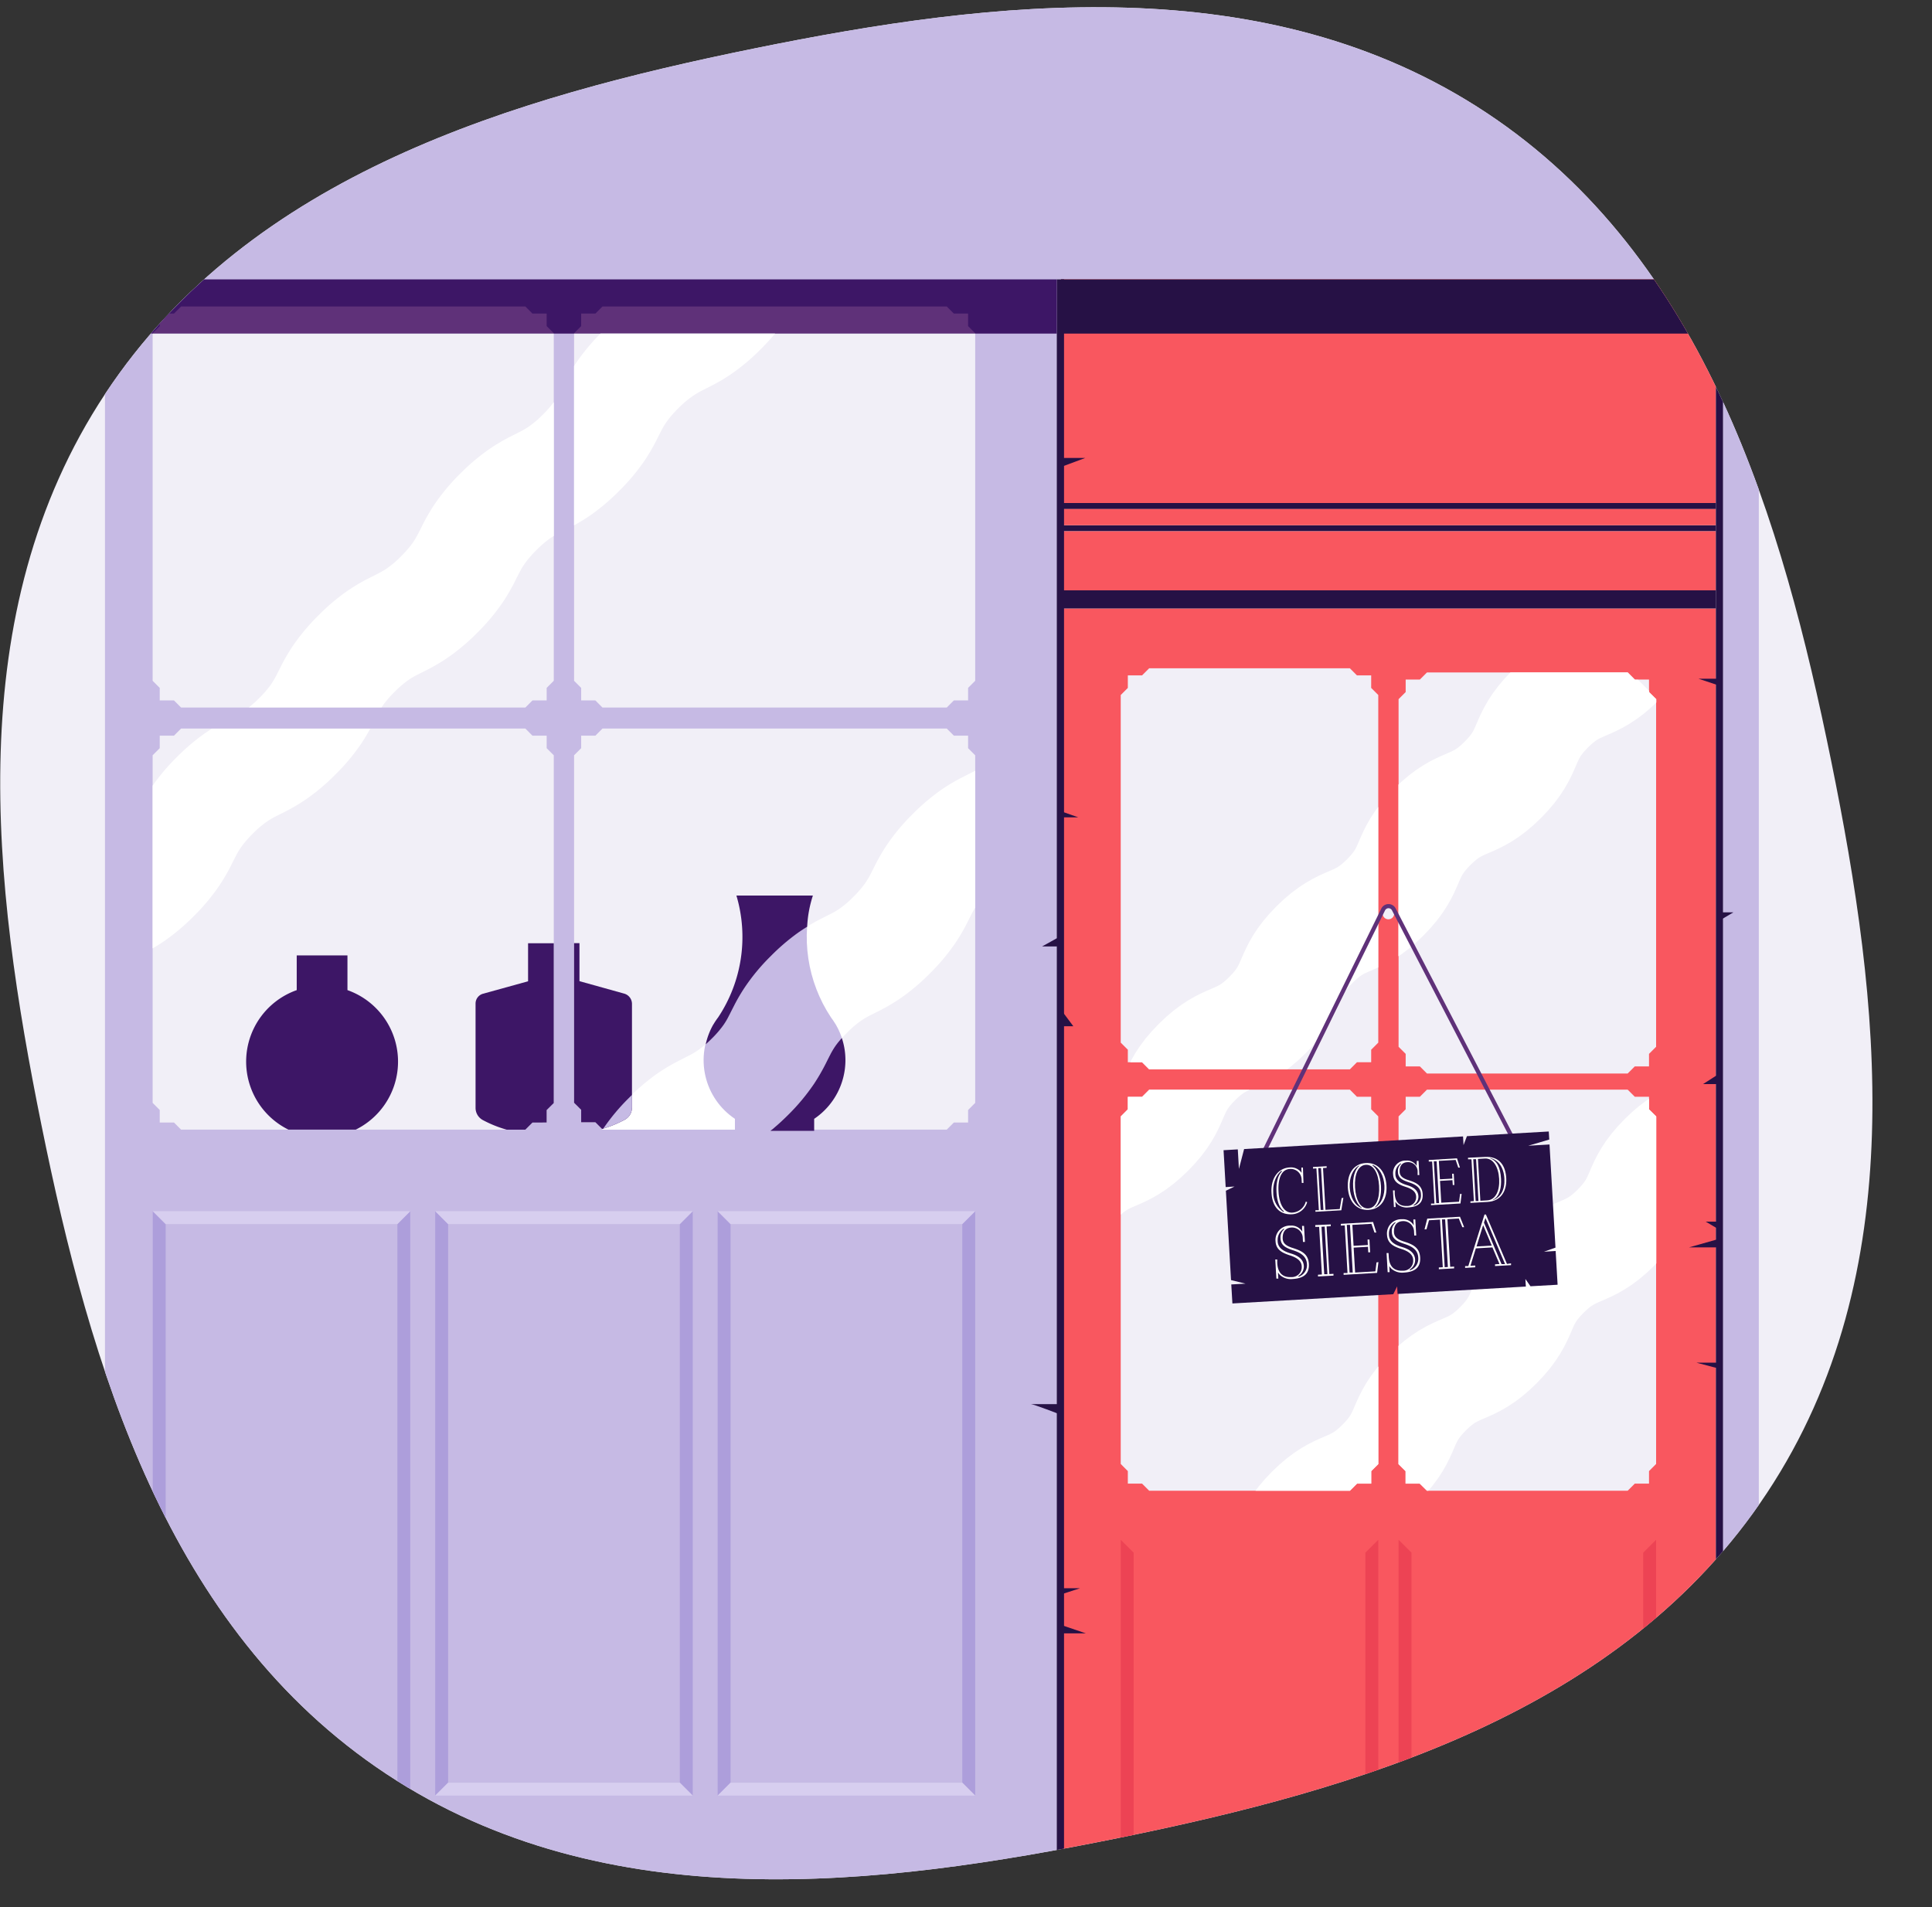 <svg xmlns="http://www.w3.org/2000/svg" xmlns:xlink="http://www.w3.org/1999/xlink" viewBox="0 0 465.41 459.45"><rect x="0" y="0" width="465.41" height="459.45" fill="#333333" stroke="none"/><defs><style>.cls-1,.cls-19,.cls-7{fill:none;}.cls-2{clip-path:url(#clip-path);}.cls-3{fill:#f1eff7;}.cls-4{fill:#f9575f;}.cls-5{fill:#ed4354;}.cls-6{clip-path:url(#clip-path-2);}.cls-7{stroke:#fff;stroke-width:26px;}.cls-19,.cls-7{stroke-miterlimit:10;}.cls-8{fill:#261145;}.cls-9{fill:#c6bae4;}.cls-10{fill:#3d1666;}.cls-11{fill:#5f3179;}.cls-12{fill:#ad9edb;}.cls-13{clip-path:url(#clip-path-3);}.cls-14{fill:#fff;}.cls-15{clip-path:url(#clip-path-4);}.cls-16{fill:#d7ceef;}.cls-17{clip-path:url(#clip-path-5);}.cls-18{clip-path:url(#clip-path-6);}.cls-19{stroke:#5f3179;}</style><clipPath id="clip-path"><path class="cls-1" d="M425.66,359.69c-35.05,53-98.58,71.4-156.25,83.14S146.05,462.45,93.08,427.4,21.69,328.82,10,271.14-9.67,147.79,25.38,94.82,124,23.43,181.63,11.69,305-7.93,358,27.12s71.39,98.57,83.13,156.25S460.71,306.73,425.66,359.69Z"/></clipPath><clipPath id="clip-path-2"><path class="cls-1" d="M399,269v83.75l-1.71,1.7v3h-3.43l-1.71,1.71H343.75L342,357.45h-3.42v-3l-1.71-1.7V269l1.71-1.71v-3H342l1.71-1.71H392.1l1.71,1.71h3.43v3Zm-68.64-1.71v-3h-3.42l-1.71-1.71H276.83l-1.71,1.71h-3.43v3L270,269v83.75l1.71,1.7v3h3.43l1.71,1.71h48.35l1.71-1.71h3.42v-3l1.71-1.7V269Zm0-101.52v-3h-3.42L325.18,161H276.83l-1.71,1.71h-3.43v93.21h3.43l1.71,1.71h48.35l1.71-1.71h3.42v-3L332,251.2V167.45Zm66.93,1v-3h-3.43L392.1,162H343.75L342,163.72h-3.42v3l-1.71,1.71V252.2l1.71,1.71v3H342l1.71,1.71H392.1l1.71-1.71h3.43v-3L399,252.2V168.45Z"/></clipPath><clipPath id="clip-path-3"><polygon class="cls-1" points="233.21 180.26 233.21 177.24 229.78 177.24 228.07 175.53 212.87 175.53 204.11 175.53 203.69 175.53 169.52 175.53 169.1 175.53 160.34 175.53 145.13 175.53 143.43 177.24 140 177.24 140 180.26 138.29 181.97 138.29 205.94 138.29 206.35 138.29 217.37 138.29 230.32 138.29 241.33 138.29 241.75 138.29 265.72 140 267.43 140 270.45 143.43 270.45 145.13 272.16 160.34 272.16 169.1 272.16 169.52 272.16 203.69 272.16 204.11 272.16 212.87 272.16 228.07 272.16 229.78 270.45 233.21 270.45 233.21 267.43 234.92 265.72 234.92 241.75 234.92 241.33 234.92 230.32 234.92 217.37 234.92 206.35 234.92 205.94 234.92 181.97 233.21 180.26"/></clipPath><clipPath id="clip-path-4"><path class="cls-1" d="M131.69,180.26,133.4,182v83.75l-1.71,1.7v3h-3.42l-1.71,1.71H43.62l-1.71-1.71H38.48v-3l-1.71-1.7V182l1.71-1.71v-3h3.43l1.71-1.71h82.94l1.71,1.71h3.42ZM233.21,78.57v-3h-3.43l-1.71-1.71H145.13l-1.71,1.71H140v3l-1.71,1.71v.09h0V164l1.71,1.71v3h3.42l1.71,1.7h82.94l1.71-1.7h3.43v-3l1.71-1.71V80.37h0v-.09ZM36.77,104.24V164l1.71,1.71v3h3.43l1.71,1.7h82.94l1.71-1.7h3.42v-3L133.4,164V80.37H36.77Z"/></clipPath><clipPath id="clip-path-5"><path class="cls-1" d="M150.36,239.39l-10.77-3v-9.16h-1.3v38.46l1.71,1.7v3h3.42l1.62,1.62a28.84,28.84,0,0,0,5.47-2.24,3.32,3.32,0,0,0,1.73-2.91V241.86A2.57,2.57,0,0,0,150.36,239.39Z"/></clipPath><clipPath id="clip-path-6"><path class="cls-1" d="M203.66,255.41a17,17,0,0,0-2.29-8.52h0l-.12-.18a17.24,17.24,0,0,0-1.08-1.6,35,35,0,0,1-4.37-29.34H177.4A35,35,0,0,1,173,245.11a17.24,17.24,0,0,0-1.08,1.6l-.12.18h0a17,17,0,0,0,5.24,22.67v2.9h19v-2.9A17.06,17.06,0,0,0,203.66,255.41Z"/></clipPath></defs><title>spain-img</title><g id="Layer_2" data-name="Layer 2"><g id="Layer_1-2" data-name="Layer 1"><g class="cls-2"><path class="cls-3" d="M425.66,359.69c-35.05,53-98.58,71.4-156.25,83.14S146.05,462.45,93.08,427.4,21.69,328.82,10,271.14-9.67,147.79,25.38,94.82,124,23.43,181.63,11.69,305-7.93,358,27.12s71.39,98.57,83.13,156.25S460.71,306.73,425.66,359.69Z"/><rect class="cls-4" x="255.58" y="146.6" width="157.78" height="312.84"/><polygon class="cls-3" points="397.24 267.26 397.24 264.24 393.81 264.24 392.1 262.53 368.14 262.53 367.72 262.53 343.75 262.53 342.04 264.24 338.62 264.24 338.62 267.26 336.91 268.97 336.91 292.94 336.91 293.36 336.91 304.37 336.91 317.32 336.91 328.33 336.91 328.75 336.91 352.71 338.62 354.43 338.62 357.45 342.04 357.45 343.75 359.16 367.72 359.16 368.14 359.16 392.1 359.16 393.81 357.45 397.24 357.45 397.24 354.43 398.95 352.71 398.95 328.75 398.95 328.33 398.95 317.32 398.95 304.37 398.95 293.36 398.95 292.94 398.95 268.97 397.24 267.26"/><polygon class="cls-3" points="330.31 267.26 330.31 264.24 326.88 264.24 325.18 262.53 301.21 262.53 300.79 262.53 276.83 262.53 275.12 264.24 271.69 264.24 271.69 267.26 269.98 268.97 269.98 292.94 269.98 293.36 269.98 304.37 269.98 317.32 269.98 328.33 269.98 328.75 269.98 352.71 271.69 354.43 271.69 357.45 275.12 357.45 276.83 359.16 300.79 359.16 301.21 359.16 325.18 359.16 326.88 357.45 330.31 357.45 330.31 354.43 332.02 352.71 332.02 328.75 332.02 328.33 332.02 317.32 332.02 304.37 332.02 293.36 332.02 292.94 332.02 268.97 330.31 267.26"/><polygon class="cls-3" points="330.31 165.74 330.31 162.72 326.88 162.72 325.18 161.01 301.21 161.01 300.79 161.01 276.83 161.01 275.12 162.72 271.69 162.72 271.69 165.74 269.98 167.45 269.98 191.42 269.98 191.84 269.98 202.85 269.98 215.8 269.98 226.81 269.98 227.23 269.98 251.2 271.69 252.91 271.69 255.93 275.12 255.93 276.83 257.64 300.79 257.64 301.21 257.64 325.18 257.64 326.88 255.93 330.31 255.93 330.31 252.91 332.02 251.2 332.02 227.23 332.02 226.81 332.02 215.8 332.02 202.85 332.02 191.84 332.02 191.42 332.02 167.45 330.31 165.74"/><polygon class="cls-3" points="397.24 166.74 397.24 163.72 393.81 163.72 392.1 162.01 368.14 162.01 367.72 162.01 343.75 162.01 342.04 163.72 338.62 163.72 338.62 166.74 336.91 168.45 336.91 192.42 336.91 192.84 336.91 203.85 336.91 216.8 336.91 227.81 336.91 228.23 336.91 252.2 338.62 253.91 338.62 256.93 342.04 256.93 343.75 258.64 367.72 258.64 368.14 258.64 392.1 258.64 393.81 256.93 397.24 256.93 397.24 253.91 398.95 252.2 398.95 228.23 398.95 227.81 398.95 216.8 398.95 203.85 398.95 192.84 398.95 192.42 398.95 168.45 397.24 166.74"/><polygon class="cls-5" points="269.98 370.98 273.09 374.08 273.09 459.45 269.98 459.45 269.98 370.98"/><polygon class="cls-5" points="332.02 370.98 328.91 374.08 328.91 459.45 332.02 459.45 332.02 370.98"/><polygon class="cls-5" points="336.91 370.98 340.02 374.08 340.02 459.45 336.91 459.45 336.91 370.98"/><polygon class="cls-5" points="398.95 370.98 395.84 374.08 395.84 459.45 398.95 459.45 398.95 370.98"/><g class="cls-6"><path class="cls-7" d="M390.36,159.55c-7.08,7.08-9.91,4.25-17,11.33s-4.25,9.91-11.33,17-9.91,4.25-17,11.33-4.25,9.91-11.33,17-9.9,4.25-17,11.33-4.25,9.9-11.34,17-9.9,4.25-17,11.32-4.26,9.92-11.34,17-9.91,4.25-17,11.34"/><path class="cls-7" d="M417.61,267.44c-7.08,7.08-9.9,4.25-17,11.33s-4.25,9.91-11.33,17-9.91,4.25-17,11.33-4.25,9.9-11.33,17-9.91,4.24-17,11.32-4.25,9.91-11.33,17-9.91,4.25-17,11.33-4.25,9.91-11.33,17-9.91,4.25-17,11.33"/></g><rect class="cls-8" x="255.58" y="142.23" width="157.78" height="4.37"/><rect class="cls-8" x="255.58" y="126.54" width="157.78" height="1.46"/><rect class="cls-8" x="255.58" y="121.19" width="157.78" height="1.46"/><rect class="cls-4" x="255.58" y="128" width="157.78" height="14.23"/><rect class="cls-4" x="255.58" y="122.65" width="157.78" height="3.89"/><rect class="cls-9" x="25.29" width="440.12" height="67.3"/><rect class="cls-4" x="255.58" y="67.3" width="157.78" height="53.89"/><rect class="cls-9" x="25.29" y="67.3" width="229.28" height="392.15"/><rect class="cls-8" x="255.58" y="67.3" width="157.78" height="13.07"/><rect class="cls-8" x="254.57" y="67.3" width="1.75" height="392.15"/><rect class="cls-8" x="413.35" y="67.3" width="1.75" height="392.15"/><rect class="cls-9" x="415.1" y="67.3" width="8.59" height="392.15"/><rect class="cls-10" x="415.1" y="67.3" width="8.59" height="13.07"/><rect class="cls-10" x="25.29" y="67.3" width="229.28" height="13.07"/><polygon class="cls-3" points="233.21 180.26 233.21 177.24 229.78 177.24 228.07 175.53 212.87 175.53 204.11 175.53 203.69 175.53 169.52 175.53 169.1 175.53 160.34 175.53 145.13 175.53 143.43 177.24 140 177.24 140 180.26 138.29 181.97 138.29 205.94 138.29 206.35 138.29 217.37 138.29 230.32 138.29 241.33 138.29 241.75 138.29 265.72 140 267.43 140 270.45 143.43 270.45 145.13 272.16 160.34 272.16 169.1 272.16 169.52 272.16 203.69 272.16 204.11 272.16 212.87 272.16 228.07 272.16 229.78 270.45 233.21 270.45 233.21 267.43 234.92 265.72 234.92 241.75 234.92 241.33 234.92 230.32 234.92 217.37 234.92 206.35 234.92 205.94 234.92 181.97 233.21 180.26"/><polygon class="cls-3" points="131.69 180.26 131.69 177.24 128.26 177.24 126.56 175.53 111.35 175.53 102.59 175.53 102.17 175.53 68 175.53 67.58 175.53 58.82 175.53 43.62 175.53 41.91 177.24 38.48 177.24 38.48 180.26 36.77 181.97 36.77 205.94 36.77 206.35 36.77 217.37 36.77 230.32 36.77 241.33 36.77 241.75 36.77 265.72 38.48 267.43 38.48 270.45 41.91 270.45 43.62 272.16 58.82 272.16 67.58 272.16 68 272.16 102.17 272.16 102.59 272.16 111.35 272.16 126.56 272.16 128.26 270.45 131.69 270.45 131.69 267.43 133.4 265.72 133.4 241.75 133.4 241.33 133.4 230.32 133.4 217.37 133.4 206.35 133.4 205.94 133.4 181.97 131.69 180.26"/><polygon class="cls-11" points="138.29 80.37 138.29 80.28 140 78.57 140 75.55 143.43 75.55 145.13 73.84 228.07 73.84 229.78 75.55 233.21 75.55 233.21 78.57 234.92 80.28 234.92 80.37 138.29 80.37"/><polygon class="cls-11" points="36.77 80.37 36.77 80.28 38.48 78.57 38.48 75.55 41.91 75.55 43.62 73.84 126.56 73.84 128.26 75.55 131.69 75.55 131.69 78.57 133.4 80.28 133.4 80.37 36.77 80.37"/><polygon class="cls-3" points="36.77 80.37 36.77 104.24 36.77 104.66 36.77 115.67 36.77 128.63 36.77 139.64 36.77 140.06 36.77 164.02 38.48 165.73 38.48 168.75 41.91 168.75 43.62 170.47 58.82 170.47 67.58 170.47 68 170.47 102.17 170.47 102.59 170.47 111.35 170.47 126.56 170.47 128.27 168.75 131.69 168.75 131.69 165.73 133.4 164.02 133.4 140.06 133.4 139.64 133.4 128.63 133.4 115.67 133.4 104.66 133.4 104.24 133.4 80.37 36.77 80.37"/><polygon class="cls-3" points="138.29 80.37 138.29 104.24 138.29 104.66 138.29 115.67 138.29 128.63 138.29 139.64 138.29 140.06 138.29 164.02 140 165.73 140 168.75 143.42 168.75 145.13 170.47 160.34 170.47 169.1 170.47 169.52 170.47 203.69 170.47 204.11 170.47 212.87 170.47 228.07 170.47 229.78 168.75 233.21 168.75 233.21 165.73 234.92 164.02 234.92 140.06 234.92 139.64 234.92 128.63 234.92 115.67 234.92 104.66 234.92 104.24 234.92 80.37 138.29 80.37"/><polygon class="cls-12" points="36.8 344.14 36.8 380.28 36.8 432.61 39.91 429.5 39.91 380.28 39.91 344.14 39.91 294.92 36.8 291.81 36.8 344.14"/><polygon class="cls-12" points="95.73 294.92 95.73 344.14 95.73 380.28 95.73 429.5 98.83 432.61 98.83 380.28 98.83 344.14 98.83 291.81 95.73 294.92"/><g class="cls-13"><path class="cls-14" d="M273.93,147.76a23.34,23.34,0,0,1-3.54,3,22.13,22.13,0,0,1-2.09,1.2l-2.47,1.25a44.41,44.41,0,0,0-5.44,3.31A51,51,0,0,0,254,162a49.13,49.13,0,0,0-6.24,7.48,47,47,0,0,0-2.71,4.65c-.5,1-.87,1.74-1.19,2.35a18.21,18.21,0,0,1-1.39,2.3,24.53,24.53,0,0,1-2.72,3.13,23.34,23.34,0,0,1-3.54,3,19.36,19.36,0,0,1-2.1,1.2l-2.46,1.25a44.41,44.41,0,0,0-5.44,3.31,51,51,0,0,0-6.37,5.48,49.13,49.13,0,0,0-6.24,7.48,47,47,0,0,0-2.71,4.65c-.5,1-.87,1.74-1.19,2.35a18.21,18.21,0,0,1-1.39,2.3,24.53,24.53,0,0,1-2.72,3.13,23.34,23.34,0,0,1-3.54,3,19.36,19.36,0,0,1-2.1,1.2c-.64.33-1.46.73-2.46,1.25a43.67,43.67,0,0,0-5.44,3.31,51,51,0,0,0-6.37,5.48,48.55,48.55,0,0,0-6.24,7.48,43.3,43.3,0,0,0-2.71,4.65c-.5,1-.88,1.74-1.2,2.35a16.47,16.47,0,0,1-1.38,2.3,25.38,25.38,0,0,1-2.72,3.13,23.28,23.28,0,0,1-3.55,3,19.14,19.14,0,0,1-2.09,1.2c-.64.34-1.46.73-2.46,1.26a43.45,43.45,0,0,0-5.44,3.3,51.1,51.1,0,0,0-6.37,5.48,49.25,49.25,0,0,0-6.25,7.48,45.87,45.87,0,0,0-2.71,4.66c-.49,1-.87,1.73-1.19,2.34a17.49,17.49,0,0,1-1.38,2.3,24.94,24.94,0,0,1-2.73,3.13,23.57,23.57,0,0,1-3.54,3,21.18,21.18,0,0,1-2.1,1.2c-.64.33-1.46.73-2.46,1.25a44.41,44.41,0,0,0-5.44,3.31,51,51,0,0,0-6.37,5.48,49.25,49.25,0,0,0-6.25,7.48,45.87,45.87,0,0,0-2.71,4.66c-.49,1-.87,1.73-1.19,2.35a18.91,18.91,0,0,1-1.38,2.3,25.68,25.68,0,0,1-2.73,3.13,22.8,22.8,0,0,1-3.55,3,19.14,19.14,0,0,1-2.09,1.2c-.64.34-1.46.73-2.46,1.26a42.49,42.49,0,0,0-5.44,3.31,51,51,0,0,0-6.37,5.47l18.38,18.39a23.51,23.51,0,0,1,3.55-3,20.93,20.93,0,0,1,2.09-1.2l2.47-1.25a44.39,44.39,0,0,0,5.43-3.31A51,51,0,0,0,121.5,337a49.13,49.13,0,0,0,6.24-7.48,44,44,0,0,0,2.71-4.66c.5-1,.87-1.73,1.19-2.35a18.21,18.21,0,0,1,1.39-2.3,24.81,24.81,0,0,1,2.73-3.13,22.85,22.85,0,0,1,3.54-3,20.14,20.14,0,0,1,2.09-1.2c.65-.34,1.46-.73,2.47-1.26a43.19,43.19,0,0,0,5.44-3.31,51.68,51.68,0,0,0,6.37-5.47,49,49,0,0,0,6.24-7.48,43.32,43.32,0,0,0,2.71-4.66c.5-1,.88-1.73,1.2-2.35a17.07,17.07,0,0,1,1.38-2.3,24.74,24.74,0,0,1,2.72-3.12,23.51,23.51,0,0,1,3.55-3,20.93,20.93,0,0,1,2.09-1.2c.64-.33,1.46-.73,2.46-1.25a43.67,43.67,0,0,0,5.44-3.31,51,51,0,0,0,6.37-5.47,49.77,49.77,0,0,0,6.25-7.49,47,47,0,0,0,2.71-4.65c.49-1,.87-1.74,1.19-2.35a18.18,18.18,0,0,1,1.38-2.3,25.68,25.68,0,0,1,2.73-3.13,22.85,22.85,0,0,1,3.54-3,20.14,20.14,0,0,1,2.09-1.2l2.47-1.25a44.39,44.39,0,0,0,5.43-3.31,50.27,50.27,0,0,0,6.37-5.48,49.25,49.25,0,0,0,6.25-7.48,47,47,0,0,0,2.71-4.65c.5-1,.87-1.74,1.19-2.35a17.49,17.49,0,0,1,1.38-2.3,25.68,25.68,0,0,1,2.73-3.13,23.34,23.34,0,0,1,3.54-3,20.14,20.14,0,0,1,2.09-1.2l2.47-1.25a44.39,44.39,0,0,0,5.43-3.31,50.27,50.27,0,0,0,6.37-5.48,49.25,49.25,0,0,0,6.25-7.48,47,47,0,0,0,2.71-4.65c.5-1,.87-1.74,1.19-2.35a17.49,17.49,0,0,1,1.38-2.3,25.68,25.68,0,0,1,2.73-3.13,23.34,23.34,0,0,1,3.54-3,20.14,20.14,0,0,1,2.09-1.2c.65-.34,1.46-.73,2.47-1.25a44.39,44.39,0,0,0,5.43-3.31,51,51,0,0,0,6.38-5.48l-18.39-18.38Z"/></g><g class="cls-15"><path class="cls-14" d="M144.65,80.37a49.25,49.25,0,0,0-5.88,7.09,48.15,48.15,0,0,0-2.71,4.66c-.49,1-.87,1.73-1.19,2.35a17.07,17.07,0,0,1-1.38,2.3,25.47,25.47,0,0,1-2.72,3.12,23.51,23.51,0,0,1-3.55,3,20.93,20.93,0,0,1-2.09,1.2l-2.47,1.25a44.39,44.39,0,0,0-5.43,3.31,51,51,0,0,0-6.37,5.47,49.77,49.77,0,0,0-6.25,7.49,47,47,0,0,0-2.71,4.65c-.49,1-.87,1.74-1.19,2.35a18.18,18.18,0,0,1-1.38,2.3,25.68,25.68,0,0,1-2.73,3.13,23.34,23.34,0,0,1-3.54,3,22.13,22.13,0,0,1-2.09,1.2l-2.47,1.25a44.39,44.39,0,0,0-5.43,3.31,50.27,50.27,0,0,0-6.37,5.48,49.25,49.25,0,0,0-6.25,7.48,47,47,0,0,0-2.71,4.65c-.5,1-.87,1.74-1.19,2.35a19.43,19.43,0,0,1-1.38,2.3,25.68,25.68,0,0,1-2.73,3.13,23.28,23.28,0,0,1-3.55,3,19.09,19.09,0,0,1-2.09,1.21l-2.47,1.25A44.39,44.39,0,0,0,48.9,177a50.27,50.27,0,0,0-6.37,5.48A49.25,49.25,0,0,0,36.28,190a47,47,0,0,0-2.71,4.65c-.5,1-.87,1.74-1.19,2.35a17.52,17.52,0,0,1-1.39,2.3,24.66,24.66,0,0,1-2.72,3.13,23.51,23.51,0,0,1-3.55,3,22.13,22.13,0,0,1-2.09,1.2l-2.47,1.25a44.41,44.41,0,0,0-5.44,3.31,51.83,51.83,0,0,0-6.37,5.48L26.74,235a23,23,0,0,1,3.54-3,19.36,19.36,0,0,1,2.1-1.2c.64-.34,1.46-.73,2.46-1.26a42.49,42.49,0,0,0,5.44-3.31,51,51,0,0,0,6.37-5.47,49.77,49.77,0,0,0,6.25-7.49,47,47,0,0,0,2.71-4.65c.49-1,.87-1.74,1.19-2.35a18.18,18.18,0,0,1,1.38-2.3,25.68,25.68,0,0,1,2.73-3.13,23.28,23.28,0,0,1,3.55-3,19.09,19.09,0,0,1,2.09-1.21L69,195.39a44.39,44.39,0,0,0,5.43-3.31,50.27,50.27,0,0,0,6.37-5.48,49.25,49.25,0,0,0,6.25-7.48,47,47,0,0,0,2.71-4.65c.5-1,.87-1.74,1.19-2.35a19.43,19.43,0,0,1,1.38-2.3,25.68,25.68,0,0,1,2.73-3.13,23.34,23.34,0,0,1,3.54-3,19.36,19.36,0,0,1,2.1-1.2l2.46-1.25a44.41,44.41,0,0,0,5.44-3.31,51,51,0,0,0,6.37-5.48,49.13,49.13,0,0,0,6.24-7.48,47,47,0,0,0,2.71-4.65c.5-1,.87-1.74,1.19-2.35a17.52,17.52,0,0,1,1.39-2.3,25.38,25.38,0,0,1,2.72-3.13,22.8,22.8,0,0,1,3.55-3,18.19,18.19,0,0,1,2.09-1.21c.64-.33,1.46-.72,2.46-1.25a42.49,42.49,0,0,0,5.44-3.31,51,51,0,0,0,6.37-5.47,49.74,49.74,0,0,0,6.25-7.48,47,47,0,0,0,2.71-4.66c.49-1,.87-1.73,1.19-2.35a16.94,16.94,0,0,1,1.38-2.29,24.66,24.66,0,0,1,2.72-3.13,23.28,23.28,0,0,1,3.55-3A19.09,19.09,0,0,1,169,94.15c.64-.33,1.46-.72,2.46-1.25a42.49,42.49,0,0,0,5.44-3.31,50.13,50.13,0,0,0,6.37-5.47c1.28-1.28,2.42-2.53,3.44-3.75Z"/></g><polygon class="cls-12" points="172.88 344.14 172.88 380.28 172.88 432.61 175.99 429.5 175.99 380.28 175.99 344.14 175.99 294.92 172.88 291.81 172.88 344.14"/><polygon class="cls-12" points="231.81 294.92 231.81 344.14 231.81 380.28 231.81 429.5 234.92 432.61 234.92 380.28 234.92 344.14 234.92 291.81 231.81 294.92"/><polygon class="cls-12" points="104.84 344.14 104.84 380.28 104.84 432.61 107.95 429.5 107.95 380.28 107.95 344.14 107.95 294.92 104.84 291.81 104.84 344.14"/><polygon class="cls-12" points="163.77 294.92 163.77 344.14 163.77 380.28 163.77 429.5 166.88 432.61 166.88 380.28 166.88 344.14 166.88 291.81 163.77 294.92"/><polygon class="cls-16" points="172.88 291.81 234.92 291.81 231.81 294.92 175.99 294.92 172.88 291.81"/><polygon class="cls-16" points="104.84 291.81 166.88 291.81 163.77 294.92 107.95 294.92 104.84 291.81"/><polygon class="cls-16" points="166.88 432.61 104.84 432.61 107.95 429.5 163.77 429.5 166.88 432.61"/><polygon class="cls-16" points="234.92 432.61 172.88 432.61 175.99 429.5 231.81 429.5 234.92 432.61"/><polygon class="cls-16" points="36.8 291.81 98.83 291.81 95.73 294.92 39.91 294.92 36.8 291.81"/><polygon class="cls-8" points="414.61 328.3 408.64 328.3 414.61 329.87 414.61 328.3"/><polygon class="cls-8" points="413.61 300.53 406.88 300.53 413.61 298.62 413.61 300.53"/><polygon class="cls-8" points="413.61 295.93 410.89 294.32 414.23 294.32 413.61 295.93"/><polygon class="cls-8" points="414.85 221.42 417.57 219.81 414.23 219.81 414.85 221.42"/><polygon class="cls-8" points="410.25 261.19 414.23 261.19 414.23 258.64 410.25 261.19"/><polygon class="cls-8" points="414.23 163.53 409.17 163.53 414.23 165.21 414.23 163.53"/><polygon class="cls-8" points="255.44 110.33 261.45 110.33 255.44 112.56 255.44 110.33"/><polygon class="cls-8" points="255.44 247.25 258.56 247.25 255.44 243.07 255.44 247.25"/><polygon class="cls-8" points="255.44 228.03 251.03 228.03 255.44 225.58 255.44 228.03"/><polygon class="cls-8" points="255.44 196.93 259.77 196.93 255.44 195.4 255.44 196.93"/><polygon class="cls-8" points="255.44 393.53 261.59 393.53 255.44 391.44 255.44 393.53"/><polygon class="cls-8" points="255.44 382.65 260.19 382.65 255.44 384.19 255.44 382.65"/><path class="cls-8" d="M255.25,338.3h-6.89c.63,0,7.09,2.51,7.09,2.51Z"/><path class="cls-10" d="M69.49,272.16H85.7a18.27,18.27,0,0,0-2-33.61v-8.37H71.48v8.37a18.27,18.27,0,0,0-2,33.61Z"/><path class="cls-10" d="M131.69,270.45v-3l1.71-1.7V227.26h-6.19v9.16l-10.85,3a2.46,2.46,0,0,0-1.8,2.37v25.14a3.33,3.33,0,0,0,1.74,2.92,28.39,28.39,0,0,0,5.76,2.32h4.5l1.71-1.71Z"/><path class="cls-10" d="M150.36,239.39l-10.77-3v-9.16h-1.3v38.46l1.71,1.7v3h3.42l1.62,1.62a28.84,28.84,0,0,0,5.47-2.24,3.32,3.32,0,0,0,1.73-2.91V241.86A2.57,2.57,0,0,0,150.36,239.39Z"/><g class="cls-17"><path class="cls-9" d="M156.89,274.42V259.78a52.8,52.8,0,0,0-5.35,4.71,49.25,49.25,0,0,0-6.25,7.48c-.57.86-1.07,1.68-1.51,2.45Z"/></g><g class="cls-18"><path class="cls-9" d="M205.61,216.08a23.34,23.34,0,0,1-3.54,3,19.36,19.36,0,0,1-2.1,1.2c-.64.33-1.46.73-2.46,1.25a43.67,43.67,0,0,0-5.44,3.31,51,51,0,0,0-6.37,5.48,48.55,48.55,0,0,0-6.24,7.48,43.3,43.3,0,0,0-2.71,4.65c-.5,1-.88,1.74-1.2,2.35a16.47,16.47,0,0,1-1.38,2.3,25.38,25.38,0,0,1-2.72,3.13,23.28,23.28,0,0,1-3.55,3,19.14,19.14,0,0,1-2.09,1.2l-2,1v36.76c.31-.57.61-1.11.85-1.6.5-1,.88-1.73,1.2-2.35a17.07,17.07,0,0,1,1.38-2.3,24.74,24.74,0,0,1,2.72-3.12,23.51,23.51,0,0,1,3.55-3,20.93,20.93,0,0,1,2.09-1.2c.64-.33,1.46-.73,2.46-1.25a43.67,43.67,0,0,0,5.44-3.31,51,51,0,0,0,6.37-5.47,49.77,49.77,0,0,0,6.25-7.49,47,47,0,0,0,2.71-4.65c.49-1,.87-1.74,1.19-2.35a18.18,18.18,0,0,1,1.38-2.3,25.68,25.68,0,0,1,2.73-3.13c.71-.7,1.3-1.25,1.82-1.7V215.76Z"/></g><path class="cls-10" d="M170,251.62c.43-.38.91-.83,1.46-1.38a25.38,25.38,0,0,0,2.72-3.13,16.47,16.47,0,0,0,1.38-2.3c.32-.61.7-1.38,1.2-2.35a43.3,43.3,0,0,1,2.71-4.65,48.55,48.55,0,0,1,6.24-7.48,51,51,0,0,1,6.37-5.48c.81-.58,1.6-1.09,2.36-1.56a28.7,28.7,0,0,1,1.38-7.52H177.4A35,35,0,0,1,173,245.11a17.24,17.24,0,0,0-1.08,1.6l-.12.18h0A17,17,0,0,0,170,251.62Z"/><path class="cls-10" d="M201.36,251.84a18.18,18.18,0,0,0-1.38,2.3c-.32.61-.7,1.38-1.19,2.35a47,47,0,0,1-2.71,4.65,49.77,49.77,0,0,1-6.25,7.49,54.53,54.53,0,0,1-4.24,3.83h10.54v-2.9a17.06,17.06,0,0,0,7.53-14.15,16.77,16.77,0,0,0-.87-5.33C202.17,250.78,201.71,251.36,201.36,251.84Z"/><circle class="cls-3" cx="334.46" cy="220.09" r="1.4"/><path class="cls-19" d="M303.12,280.29l30.09-61.19a1.44,1.44,0,0,1,2.56,0l29.68,57.21"/><polygon class="cls-8" points="371.94 301.57 374.71 300.59 373.27 275.74 368.15 276.04 373.21 274.55 373.09 272.61 353.38 273.74 352.56 275.89 352.44 273.8 299.7 276.84 298.45 281.63 298.18 276.92 294.75 277.12 295.26 286 297.4 285.87 295.31 286.88 296.55 308.41 300.05 309.27 296.61 309.46 296.88 314.04 335.64 311.81 336.56 309.93 336.67 311.75 367.57 309.97 367.46 308.15 368.69 309.9 375.22 309.53 374.75 301.4 371.94 301.57"/><path class="cls-14" d="M308,287.23c.16,2.94,1.38,5,3.24,4.93a3.57,3.57,0,0,0,3.32-2.67l.33.14a4,4,0,0,1-3.59,2.92c-3.38.2-4.86-2.19-5-5.22-.2-3.31,1.5-5.9,4.38-6.06a3.14,3.14,0,0,1,2.87,1.3l-.07-1.26.39,0L314,285l-.4,0-.06-1a2.62,2.62,0,0,0-2.85-2.36C308.59,281.76,307.79,284.15,308,287.23Zm.72-5.17c-1.36,1-2.12,3.14-2,5.25A5.51,5.51,0,0,0,309.2,292l.07-.17c-1-.76-1.63-2.28-1.76-4.52s.29-4.17,1.3-5.06Z"/><path class="cls-14" d="M323.61,288.59l-.49,3-6.24.36,0-.37.83,0-.59-10.08-.82.05,0-.38,3.28-.19,0,.38-.87.05.59,10.08,3.44-.2.45-2.63Zm-5.47,2.92.67,0-.58-10.09-.67,0Z"/><path class="cls-14" d="M324.69,286.12c-.19-3.31,1.37-5.74,4.3-5.91s4.77,2,5,5.37-1.37,5.74-4.3,5.91S324.88,289.45,324.69,286.12Zm3.31,4.94.05-.08c-1.1-.78-1.94-2.55-2.08-4.94s.42-4.29,1.48-5.16l-.08-.05c-1.5.84-2.36,2.95-2.23,5.26S326.32,290.4,328,291.06Zm-1.58-5c.18,3.08,1.32,5.19,3.2,5.08s2.77-2.37,2.6-5.42-1.32-5.19-3.2-5.08S326.25,283,326.42,286Zm4.22-5.38-.05.08c1.1.78,1.94,2.55,2.08,4.94s-.41,4.29-1.48,5.16l.08.05c1.5-.84,2.36-2.95,2.23-5.26S332.32,281.3,330.64,280.64Z"/><path class="cls-14" d="M341.3,279.69l.42,0,.19,3.41-.41,0,0-.75A2.28,2.28,0,0,0,339,280c-1.22.07-1.85.88-1.83,2.24,0,1.11.75,1.68,2.21,2.12,1.74.56,3.21,1.23,3.33,3.34s-1.11,3.06-3.44,3.2a3.46,3.46,0,0,1-2.67-.81,3.62,3.62,0,0,1-.47-.58l.08,1.3-.42,0-.23-4,.42,0,0,.74c.08,1.35.54,3.14,3,3a2.09,2.09,0,0,0,2.16-2.18c0-1.19-.92-1.91-2.46-2.4s-3-1.12-3.08-3a3,3,0,0,1,3.15-3.35,2.63,2.63,0,0,1,2.51,1.31l0,0Zm-2,5.13c-1.54-.51-2.52-1.06-2.54-2.51a2.2,2.2,0,0,1,.79-1.92l-.1-.1a2.8,2.8,0,0,0-1.31,2.54c0,1.57,1.29,2.25,2.82,2.71s2.72,1.26,2.73,2.79a2.33,2.33,0,0,1-1.17,2l.06.15a2.57,2.57,0,0,0,1.72-2.69C342.26,286.05,340.91,285.33,339.3,284.82Z"/><path class="cls-14" d="M352.1,287.67l-.28,2.28-7.09.41,0-.38.82,0L345,279.85l-.82,0,0-.37,6.81-.4.7,2.23-.4,0-.63-1.85-4.05.23.26,4.44,3-.17-.07-1.17.4,0,.15,2.71-.39,0-.07-1.17-3,.18.3,5.26,4.29-.24.25-1.9Zm-5.44,2.2-.58-10.08-.68,0,.59,10.08Z"/><path class="cls-14" d="M357.7,278.74c3.52-.2,5,2.11,5.15,5.18s-1.29,5.47-4.52,5.66l-4.11.23,0-.37.83-.05-.58-10.08-.83,0,0-.37Zm-2.22,10.62.68,0-.58-10.08-.68,0Zm.55-10.14.58,10.08,1.69-.1c2-.12,3-2.38,2.84-5.18s-1.4-5-3.42-4.9Zm2.93-.17c1.61.64,2.47,2.1,2.63,4.94.11,2-.25,4.24-1.95,5.1l0,.07c1.94-.77,2.91-2.57,2.76-5.22-.17-2.93-1.62-4.49-3.42-4.95Z"/><path class="cls-14" d="M313.65,295.35l.48,0,.22,3.87-.47,0-.05-.86a2.58,2.58,0,0,0-2.75-2.61c-1.39.08-2.11,1-2.09,2.55,0,1.27.86,1.9,2.53,2.41,2,.64,3.64,1.4,3.78,3.8s-1.26,3.48-3.91,3.64a3.92,3.92,0,0,1-3-.92,3.57,3.57,0,0,1-.53-.66l.08,1.48-.47,0-.26-4.6.47,0,0,.83c.09,1.54.62,3.57,3.44,3.41a2.39,2.39,0,0,0,2.46-2.48c0-1.35-1.05-2.17-2.8-2.74s-3.38-1.27-3.5-3.36a3.44,3.44,0,0,1,3.58-3.82,3,3,0,0,1,2.86,1.49l0,0Zm-2.28,5.84c-1.75-.59-2.86-1.21-2.89-2.86a2.47,2.47,0,0,1,.9-2.18l-.11-.12a3.19,3.19,0,0,0-1.49,2.9c0,1.78,1.46,2.56,3.21,3.08s3.09,1.43,3.1,3.17a2.64,2.64,0,0,1-1.33,2.24l.08.17a2.92,2.92,0,0,0,2-3C314.74,302.59,313.21,301.77,311.37,301.19Z"/><path class="cls-14" d="M320.57,295l0,.43-1,.05.66,11.48,1-.06,0,.43-3.73.21,0-.43.94-.05-.66-11.47-.94,0,0-.43ZM319,307l.77,0-.66-11.48-.77.05Z"/><path class="cls-14" d="M332.06,304.08l-.32,2.59-8.07.47,0-.43.94,0-.66-11.48-.94.06,0-.43,7.75-.45.79,2.54-.45,0-.72-2.1-4.6.26.29,5.05,3.44-.2-.07-1.32.45,0,.17,3.08-.45,0-.07-1.33-3.45.2.35,6,4.88-.28.28-2.16Zm-6.19,2.5-.66-11.47-.77,0,.66,11.48Z"/><path class="cls-14" d="M340.47,293.8l.47,0,.22,3.88-.47,0-.05-.86a2.58,2.58,0,0,0-2.75-2.61c-1.39.08-2.11,1-2.09,2.55,0,1.26.87,1.9,2.53,2.41,2,.63,3.64,1.4,3.78,3.79s-1.26,3.49-3.91,3.64a3.92,3.92,0,0,1-3-.92,3.52,3.52,0,0,1-.53-.65l.08,1.47-.47,0-.26-4.6.47,0,.05.84c.08,1.54.61,3.57,3.43,3.41a2.38,2.38,0,0,0,2.46-2.49c0-1.35-1.05-2.17-2.8-2.73s-3.38-1.27-3.5-3.37a3.44,3.44,0,0,1,3.58-3.81,3,3,0,0,1,2.86,1.49l0,0Zm-2.29,5.85c-1.75-.59-2.86-1.21-2.89-2.87a2.46,2.46,0,0,1,.91-2.17l-.12-.13a3.2,3.2,0,0,0-1.49,2.9c0,1.78,1.46,2.56,3.21,3.08s3.09,1.44,3.1,3.17a2.65,2.65,0,0,1-1.33,2.25l.08.17a2.93,2.93,0,0,0,2-3.06C341.55,301,340,300.23,338.18,299.65Z"/><path class="cls-14" d="M343.16,296.2l.66-2.59,7.88-.46,1,2.51-.43,0-.85-2.08-2.74.16.66,11.47.95-.05,0,.43-3.68.21,0-.43.95-.05-.67-11.48-2.65.16-.6,2.16Zm4.86,9.11.77-.05-.66-11.47-.77,0Z"/><path class="cls-14" d="M364,304.38l0,.43-3.85.22,0-.42,1.07-.07-1.7-4-4,.23-1.3,4.2,1.16-.07,0,.43-2.44.14,0-.43.77,0,3.9-12.43.34,0,5.07,11.91Zm-8.31-4.07,3.66-.21-2.07-4.93Zm1.79-5.75,4.23,10,.85,0-4.72-11.11Z"/></g></g></g></svg>